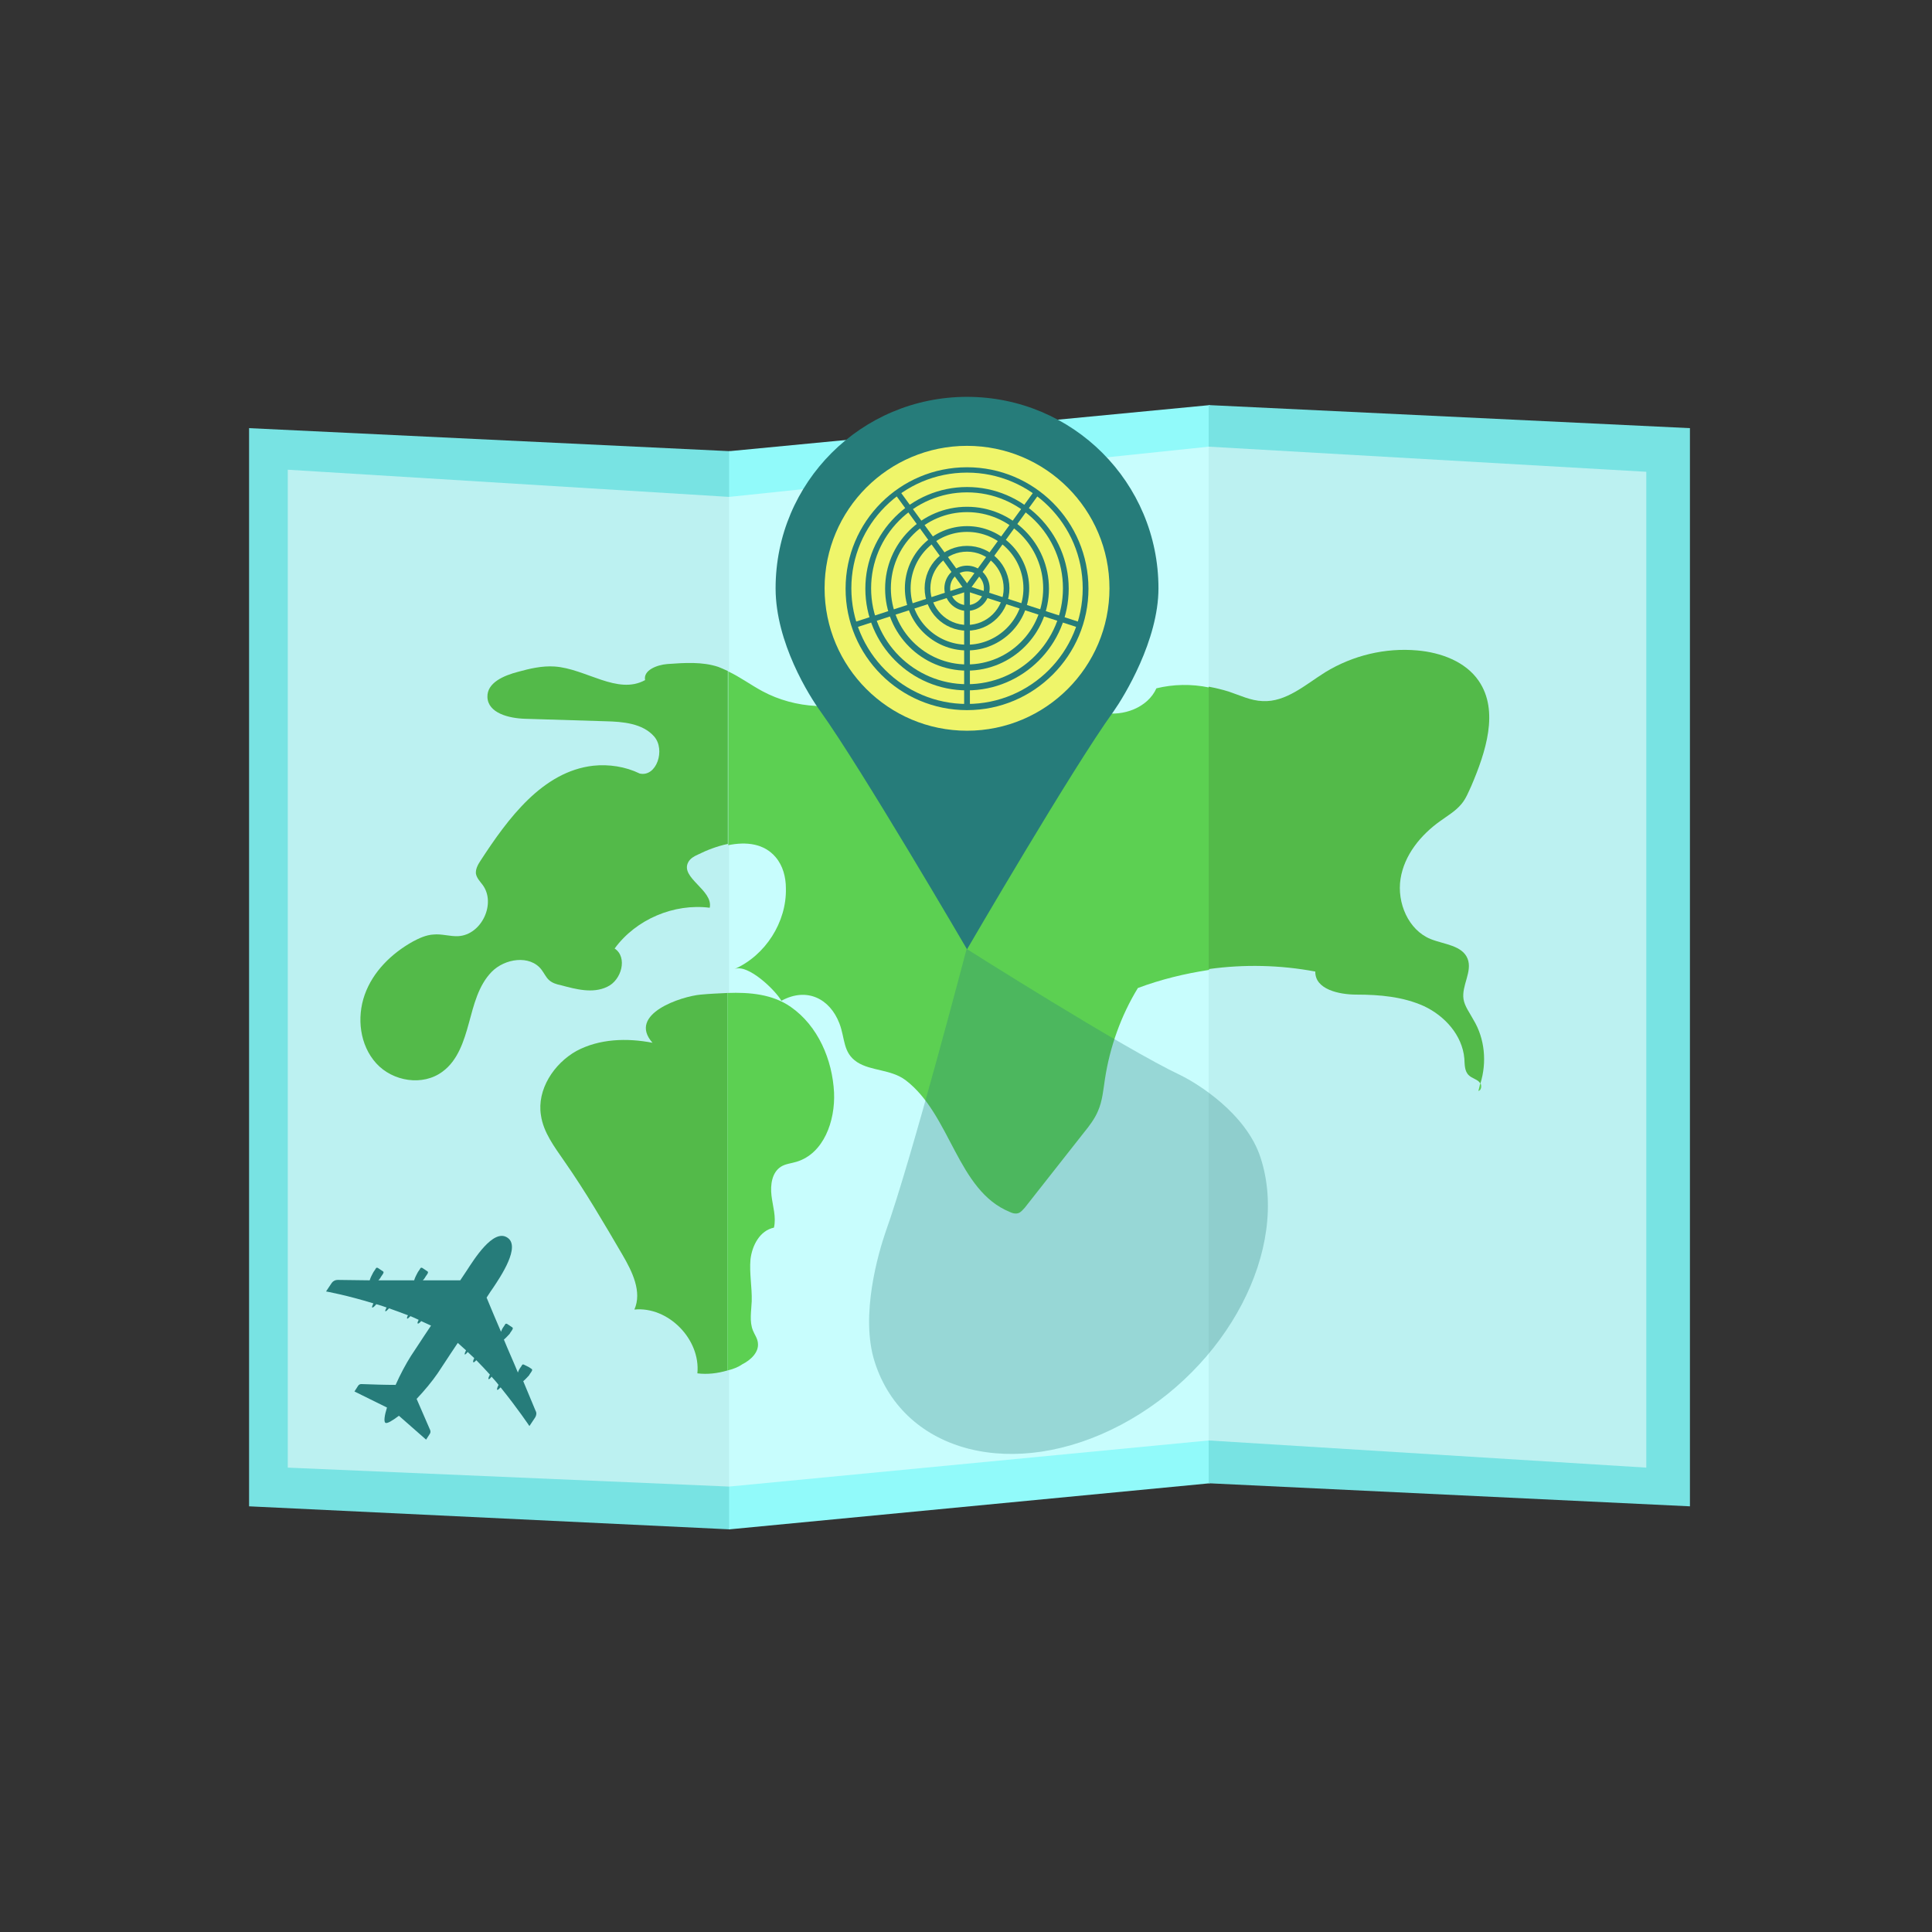 <?xml version="1.0" encoding="utf-8"?>
<!-- Generator: Adobe Illustrator 27.8.1, SVG Export Plug-In . SVG Version: 6.00 Build 0)  -->
<svg version="1.1" id="Camada_1" xmlns="http://www.w3.org/2000/svg" xmlns:xlink="http://www.w3.org/1999/xlink" x="0px" y="0px"
	 viewBox="0 0 469.3 469.3" style="enable-background:new 0 0 469.3 469.3;" xml:space="preserve">
<rect x="0" y="0" width="469.3" height="469.3" fill="#333333" stroke="none"/>
<style type="text/css">
	.st0{fill:#78E3E3;}
	.st1{fill:#91FAFA;}
	.st2{opacity:0.5;fill:#FFFFFF;}
	.st3{fill:#5CD052;}
	.st4{fill:#53BA49;}
	.st5{fill:#267C7A;}
	.st6{opacity:0.3;fill:#267C7A;}
	.st7{fill:#EFF56A;}
</style>
<g>
	<polygon class="st0" points="177.4,371.5 60.5,365.9 60.5,104 177.4,109.6 	"/>
	<polygon class="st1" points="293.9,360.3 177.1,371.5 177.1,109.6 293.9,98.4 	"/>
	<polygon class="st0" points="410.5,365.9 293.6,360.3 293.6,98.4 410.5,104 	"/>
	<polygon class="st2" points="69.9,114.1 177.1,120.7 293.6,108.5 399.9,114.6 399.9,356.5 293.6,349.9 177.1,361.1 69.9,356.5 	"/>
	<path class="st3" d="M359.6,263.1c-0.2,0.6-0.3,1.3-0.5,1.9C359.8,264.9,360,263.8,359.6,263.1z"/>
	<path class="st4" d="M170.2,241.6c2.1-0.2,4.3-0.3,6.5-0.4v91.7c-2.4,0.7-4.8,1-7.3,0.7c0.8-8.3-7.1-16.3-15.3-15.5
		c1.9-4.3-0.5-9.2-2.9-13.3c-4.5-7.7-9-15.4-14.1-22.7c-2.4-3.5-5.1-7-5.7-11.2c-1-6.2,3.1-12.5,8.6-15.6c5.6-3,12.3-3.2,18.5-2
		C152.3,246.3,165.6,242,170.2,241.6z M174.5,162c-3.9-1.3-8.2-1-12.4-0.7c-2.5,0.2-5.9,1.5-5.4,3.9c-6.7,3.7-14.4-2.8-22-3.3
		c-3-0.2-6,0.5-8.9,1.3c-3.4,0.9-7.5,2.6-7.4,6.1c0.1,3.9,5.2,5.2,9.2,5.3c6.5,0.2,13,0.4,19.5,0.6c4.2,0.1,9,0.5,11.8,3.7
		c2.8,3.2,0.6,9.9-3.5,9c-3.5-1.7-7.5-2.3-11.3-1.9c-12.3,1.4-20.7,12.8-27.4,23.1c-0.6,0.9-1.2,2-1.1,3.1c0.2,1.1,1,1.9,1.6,2.7
		c3.4,4.5-0.2,12.2-5.9,12.5c-2,0.1-4-0.6-6-0.4c-1.8,0.1-3.5,0.9-5,1.7c-5.2,2.9-9.7,7.3-11.7,12.9c-2,5.6-1.2,12.3,2.8,16.7
		s11.3,5.6,16.1,2c3.7-2.7,5.2-7.4,6.4-11.8c1.2-4.4,2.3-9.1,5.5-12.4c3.2-3.3,9.3-4.2,12.1-0.6c0.7,0.9,1.1,1.9,1.9,2.6
		c0.8,0.7,1.8,1,2.8,1.2c3.7,1,7.8,2.1,11.3,0.4c3.5-1.6,5-7.2,1.8-9.3c5.2-7.1,14.4-11,23.1-9.9c0.9-4.3-7.3-7.3-5.2-11.1
		c0.5-0.9,1.4-1.4,2.3-1.8c2.2-1.1,4.8-2.1,7.3-2.6V163C176,162.6,175.2,162.3,174.5,162z"/>
	<path class="st3" d="M176.7,332.9v-91.7c5.4-0.2,11,0.3,15.4,3.4c6.6,4.6,10.1,12.8,10.5,20.8c0.3,6.9-2.5,14.8-9.1,16.8
		c-1.3,0.4-2.7,0.5-3.8,1.2c-2.2,1.4-2.6,4.4-2.3,7c0.3,2.6,1.2,5.2,0.6,7.8c-3.4,0.7-5.3,4.3-5.7,7.7c-0.3,3.4,0.4,6.8,0.3,10.2
		c-0.1,2.4-0.6,4.9,0.3,7.1c0.4,1,1.1,1.9,1.2,3c0.3,2.3-1.8,4.2-3.8,5.2C179.3,332.1,178,332.6,176.7,332.9z M280.9,167.2
		c-2.1,4.7-8.1,6.9-13.1,5.9c-5.1-1-9.3-4.7-12.2-9c-1.2-1.7-2.2-3.5-3.6-4.9c-1.4-1.4-3.1-2.4-4.9-3c-7.8-2.7-17.3,3-18.7,11.1
		c-4.7-0.6-9.3-1.1-14-1.7c0.6,1.6-1.2,3-2.8,3.7c-8.4,3.4-18.4,2.9-26.4-1.4c-2.8-1.5-5.5-3.5-8.3-4.8v42.2
		c4.4-0.9,8.7-0.4,11.5,2.9c1.8,2.1,2.5,4.9,2.5,7.6c0.2,8.2-5,16.3-12.5,19.6c3.3-1.4,10.1,5.3,11.4,7.7c6.2-3.4,11.8-0.5,14.1,5.5
		c1.4,3.6,0.8,7.1,4.3,9.4c3.4,2.2,8.2,1.7,11.8,4.4c11,8.4,12.5,26.8,25.3,32c0.6,0.3,1.3,0.5,2,0.3c0.7-0.2,1.1-0.8,1.6-1.3
		c4.8-6.1,9.6-12.2,14.4-18.3c1.3-1.6,2.6-3.3,3.4-5.2c1.1-2.5,1.3-5.2,1.7-7.8c1.2-7.8,3.9-15.4,8-22.1c5.6-2.1,11.4-3.5,17.3-4.4
		v-68.6C289.4,166.1,285,166.2,280.9,167.2z"/>
	<path class="st4" d="M355.5,242.7c-0.5-3.3,2.2-6.7,1-9.8c-1.3-3.3-5.8-3.5-9-4.8c-5.4-2.2-8.2-8.8-7.3-14.6
		c0.9-5.8,4.9-10.7,9.7-14.1c1.8-1.3,3.7-2.4,5.1-4.1c1.1-1.3,1.7-2.9,2.4-4.4c3.5-8.2,6.8-18.2,1.8-25.5c-3.2-4.7-9.2-6.9-14.9-7.4
		c-7.8-0.7-15.7,1.2-22.4,5.3c-4.8,3-9.5,7.3-15.2,7c-2.9-0.1-5.5-1.4-8.2-2.3c-1.6-0.5-3.3-0.9-4.9-1.2v68.6
		c8.6-1.2,17.4-1,25.9,0.6c-0.1,4.3,5.7,5.6,10,5.6c5.6,0,11.3,0.5,16.4,2.8c5.1,2.4,9.3,7.1,9.8,12.7c0.1,1.4,0,3.1,1.1,4.1
		c0.7,0.7,1.8,0.9,2.5,1.6c0.1,0.1,0.2,0.3,0.3,0.4c1.6-5.1,1.1-10.9-1.7-15.5C357,246,355.8,244.5,355.5,242.7z"/>
	<path class="st5" d="M127.3,331.5c-0.2-0.1-0.4-0.1-0.5,0.1c-0.2,0.4-0.5,0.7-0.7,1.1c-0.1,0.2-0.2,0.4-0.3,0.7
		c-1.1-2.7-2.3-5.3-3.4-8c0.6-0.5,1.1-1.1,1.4-1.4c0.2-0.4,0.5-0.7,0.7-1.1c0.1-0.2,0.1-0.4-0.1-0.5c-0.2-0.1-0.4-0.3-0.6-0.4
		c-0.2-0.1-0.4-0.3-0.6-0.4c-0.2-0.1-0.4-0.1-0.5,0.1c-0.2,0.4-0.5,0.7-0.7,1.1c-0.1,0.2-0.2,0.4-0.3,0.7c-1.2-2.8-2.4-5.6-3.5-8.3
		c0.7-1.1,1.3-2,1.6-2.4c1.8-2.7,6.8-10.1,3.4-12.2c-3.4-2.2-8.1,5.4-9.8,8c-0.3,0.5-0.9,1.3-1.6,2.4c-3,0-6.1,0-9.1,0
		c0.2-0.2,0.4-0.4,0.5-0.6c0.2-0.4,0.5-0.7,0.7-1.1c0.1-0.2,0.1-0.4-0.1-0.5c-0.2-0.1-0.4-0.3-0.6-0.4c-0.2-0.1-0.4-0.3-0.6-0.4
		c-0.2-0.1-0.4-0.1-0.5,0.1c-0.2,0.4-0.5,0.7-0.7,1.1c-0.2,0.4-0.6,1.1-0.8,1.8c-2.9,0-5.8,0-8.7,0c0.2-0.2,0.4-0.4,0.5-0.6
		c0.2-0.4,0.5-0.7,0.7-1.1c0.1-0.2,0.1-0.4-0.1-0.5c-0.2-0.1-0.4-0.3-0.6-0.4c-0.2-0.1-0.4-0.3-0.6-0.4c-0.2-0.1-0.4-0.1-0.5,0.1
		c-0.2,0.4-0.5,0.7-0.7,1.1c-0.2,0.4-0.6,1.1-0.8,1.8c-2.6,0-5.2-0.1-7.8-0.1c-0.6,0-1.1,0.3-1.4,0.7c-0.5,0.7-0.9,1.4-1.4,2.1
		c0,0,5,0.9,11.5,2.9c-0.2,0.4-0.4,0.9-0.3,1c0.2,0.1,0.7-0.4,1-0.8c0.8,0.2,1.7,0.5,2.5,0.8c-0.2,0.4-0.4,0.8-0.3,0.9
		c0.2,0.1,0.6-0.4,0.9-0.7c1.5,0.5,3,1.1,4.6,1.7c-0.2,0.3-0.3,0.7-0.2,0.8c0.1,0.1,0.5-0.3,0.8-0.6c0.7,0.3,1.4,0.6,2,0.9
		c-0.2,0.4-0.4,0.8-0.2,0.9c0.1,0.1,0.6-0.3,0.8-0.6c0.8,0.4,1.6,0.7,2.4,1.1c-2.3,3.4-4.2,6.4-4.9,7.4c-1.2,1.9-2.6,4.5-3.7,7
		c-2.8,0-5.5-0.1-8.3-0.2c-0.3,0-0.6,0.1-0.8,0.4c-0.3,0.5-0.6,0.9-0.9,1.4c2.6,1.3,5.3,2.6,7.9,3.9c-0.6,1.9-0.8,3.4-0.4,3.7
		c0.4,0.3,1.7-0.5,3.3-1.7c2.2,1.9,4.4,3.9,6.6,5.8c0.3-0.5,0.6-0.9,0.9-1.4c0.2-0.3,0.2-0.6,0.1-0.9c-1.1-2.5-2.2-5.1-3.3-7.6
		c1.9-2,3.8-4.3,5.1-6.2c0.7-1,2.6-4,4.9-7.4c0.7,0.6,1.3,1.2,2,1.8c-0.2,0.4-0.4,0.9-0.3,1c0.1,0.1,0.5-0.3,0.7-0.6
		c0.5,0.5,1.1,1,1.6,1.5c-0.2,0.4-0.4,0.9-0.2,1c0.1,0.1,0.4-0.2,0.7-0.5c1.2,1.2,2.3,2.4,3.3,3.5c-0.2,0.4-0.5,1-0.3,1.1
		c0.1,0.1,0.5-0.3,0.7-0.6c0.6,0.7,1.2,1.3,1.7,2c-0.2,0.4-0.5,1.1-0.3,1.2c0.1,0.1,0.5-0.3,0.8-0.6c4.2,5.2,7,9.4,7,9.4
		c0.5-0.7,0.9-1.4,1.4-2.1c0.3-0.5,0.4-1.1,0.1-1.6c-1-2.4-2-4.8-3-7.2c0.6-0.5,1.1-1.1,1.4-1.4c0.2-0.4,0.5-0.7,0.7-1.1
		c0.1-0.2,0.1-0.4-0.1-0.5c-0.2-0.1-0.4-0.3-0.6-0.4C127.7,331.7,127.5,331.6,127.3,331.5z"/>
	<path class="st5" d="M281.4,142.9c0-25.7-20.8-46.5-46.5-46.5c-25.7,0-46.5,20.8-46.5,46.5c0,13.2,8.2,26.2,10.9,29.9
		c9.9,13.8,35.6,57.8,35.6,57.8s25.6-44,35.6-57.8C273.1,169.1,281.4,155.5,281.4,142.9z"/>
	<path class="st6" d="M306.2,281.2c7.2,22.1-8,51.2-33.9,64.9c-25.9,13.7-52.7,6.9-59.8-15.2c-3.7-11.4,1-26.9,2.6-31.6
		c6.2-17.2,19.7-68.8,19.7-68.8s38.2,24.2,52,30.7C290.7,263.1,302.7,270.4,306.2,281.2z"/>
	<path class="st7" d="M269.5,142.9c0,19.1-15.5,34.6-34.6,34.6c-19.1,0-34.6-15.5-34.6-34.6c0-19.1,15.5-34.6,34.6-34.6
		C254,108.3,269.5,123.8,269.5,142.9z"/>
	<g>
		<g>
			<g>
				<path class="st5" d="M234.9,172.5c-16.3,0-29.5-13.2-29.5-29.5c0-16.3,13.2-29.5,29.5-29.5s29.5,13.2,29.5,29.5
					C264.4,159.2,251.2,172.5,234.9,172.5z M234.9,114.8c-15.5,0-28.1,12.6-28.1,28.1c0,15.5,12.6,28.1,28.1,28.1
					c15.5,0,28.1-12.6,28.1-28.1C263,127.4,250.4,114.8,234.9,114.8z"/>
			</g>
			<g>
				<path class="st5" d="M234.9,167.7c-13.6,0-24.7-11.1-24.7-24.7c0-13.6,11.1-24.7,24.7-24.7c13.6,0,24.7,11.1,24.7,24.7
					C259.6,156.6,248.5,167.7,234.9,167.7z M234.9,119.6c-12.9,0-23.3,10.5-23.3,23.3c0,12.9,10.5,23.3,23.3,23.3
					c12.9,0,23.3-10.5,23.3-23.3C258.2,130.1,247.8,119.6,234.9,119.6z"/>
			</g>
			<g>
				<path class="st5" d="M234.9,162.9c-11,0-19.9-8.9-19.9-19.9c0-11,8.9-19.9,19.9-19.9c11,0,19.9,8.9,19.9,19.9
					C254.8,153.9,245.9,162.9,234.9,162.9z M234.9,124.4c-10.2,0-18.5,8.3-18.5,18.5c0,10.2,8.3,18.5,18.5,18.5
					c10.2,0,18.5-8.3,18.5-18.5C253.4,132.7,245.1,124.4,234.9,124.4z"/>
			</g>
			<g>
				<path class="st5" d="M234.9,158c-8.3,0-15.1-6.8-15.1-15.1c0-8.3,6.8-15.1,15.1-15.1c8.3,0,15.1,6.8,15.1,15.1
					C250,151.3,243.2,158,234.9,158z M234.9,129.2c-7.6,0-13.7,6.2-13.7,13.7c0,7.6,6.2,13.7,13.7,13.7s13.7-6.2,13.7-13.7
					C248.6,135.4,242.5,129.2,234.9,129.2z"/>
			</g>
			<g>
				<path class="st5" d="M234.9,153.2c-5.7,0-10.3-4.6-10.3-10.3c0-5.7,4.6-10.3,10.3-10.3c5.7,0,10.3,4.6,10.3,10.3
					C245.2,148.6,240.6,153.2,234.9,153.2z M234.9,134c-4.9,0-8.9,4-8.9,8.9s4,8.9,8.9,8.9s8.9-4,8.9-8.9S239.8,134,234.9,134z"/>
			</g>
			<g>
				<path class="st5" d="M234.9,148.4c-3,0-5.5-2.5-5.5-5.5c0-3,2.5-5.5,5.5-5.5c3,0,5.5,2.5,5.5,5.5
					C240.4,146,237.9,148.4,234.9,148.4z M234.9,138.8c-2.3,0-4.1,1.8-4.1,4.1c0,2.3,1.8,4.1,4.1,4.1s4.1-1.8,4.1-4.1
					C239,140.7,237.2,138.8,234.9,138.8z"/>
			</g>
		</g>
		<g>
			<g>
				<rect x="234.2" y="142.9" class="st5" width="1.4" height="28.8"/>
			</g>
			<g>
				<polygon class="st5" points="262.1,152.5 234.7,143.6 235.1,142.3 262.5,151.2 				"/>
			</g>
			<g>
				<polygon class="st5" points="235.5,143.3 234.3,142.5 251.3,119.2 252.4,120 				"/>
			</g>
			<g>
				<polygon class="st5" points="234.3,143.3 217.4,120 218.5,119.2 235.5,142.5 				"/>
			</g>
			<g>
				<polygon class="st5" points="207.7,152.5 207.3,151.2 234.7,142.3 235.1,143.6 				"/>
			</g>
		</g>
	</g>
</g>
</svg>

